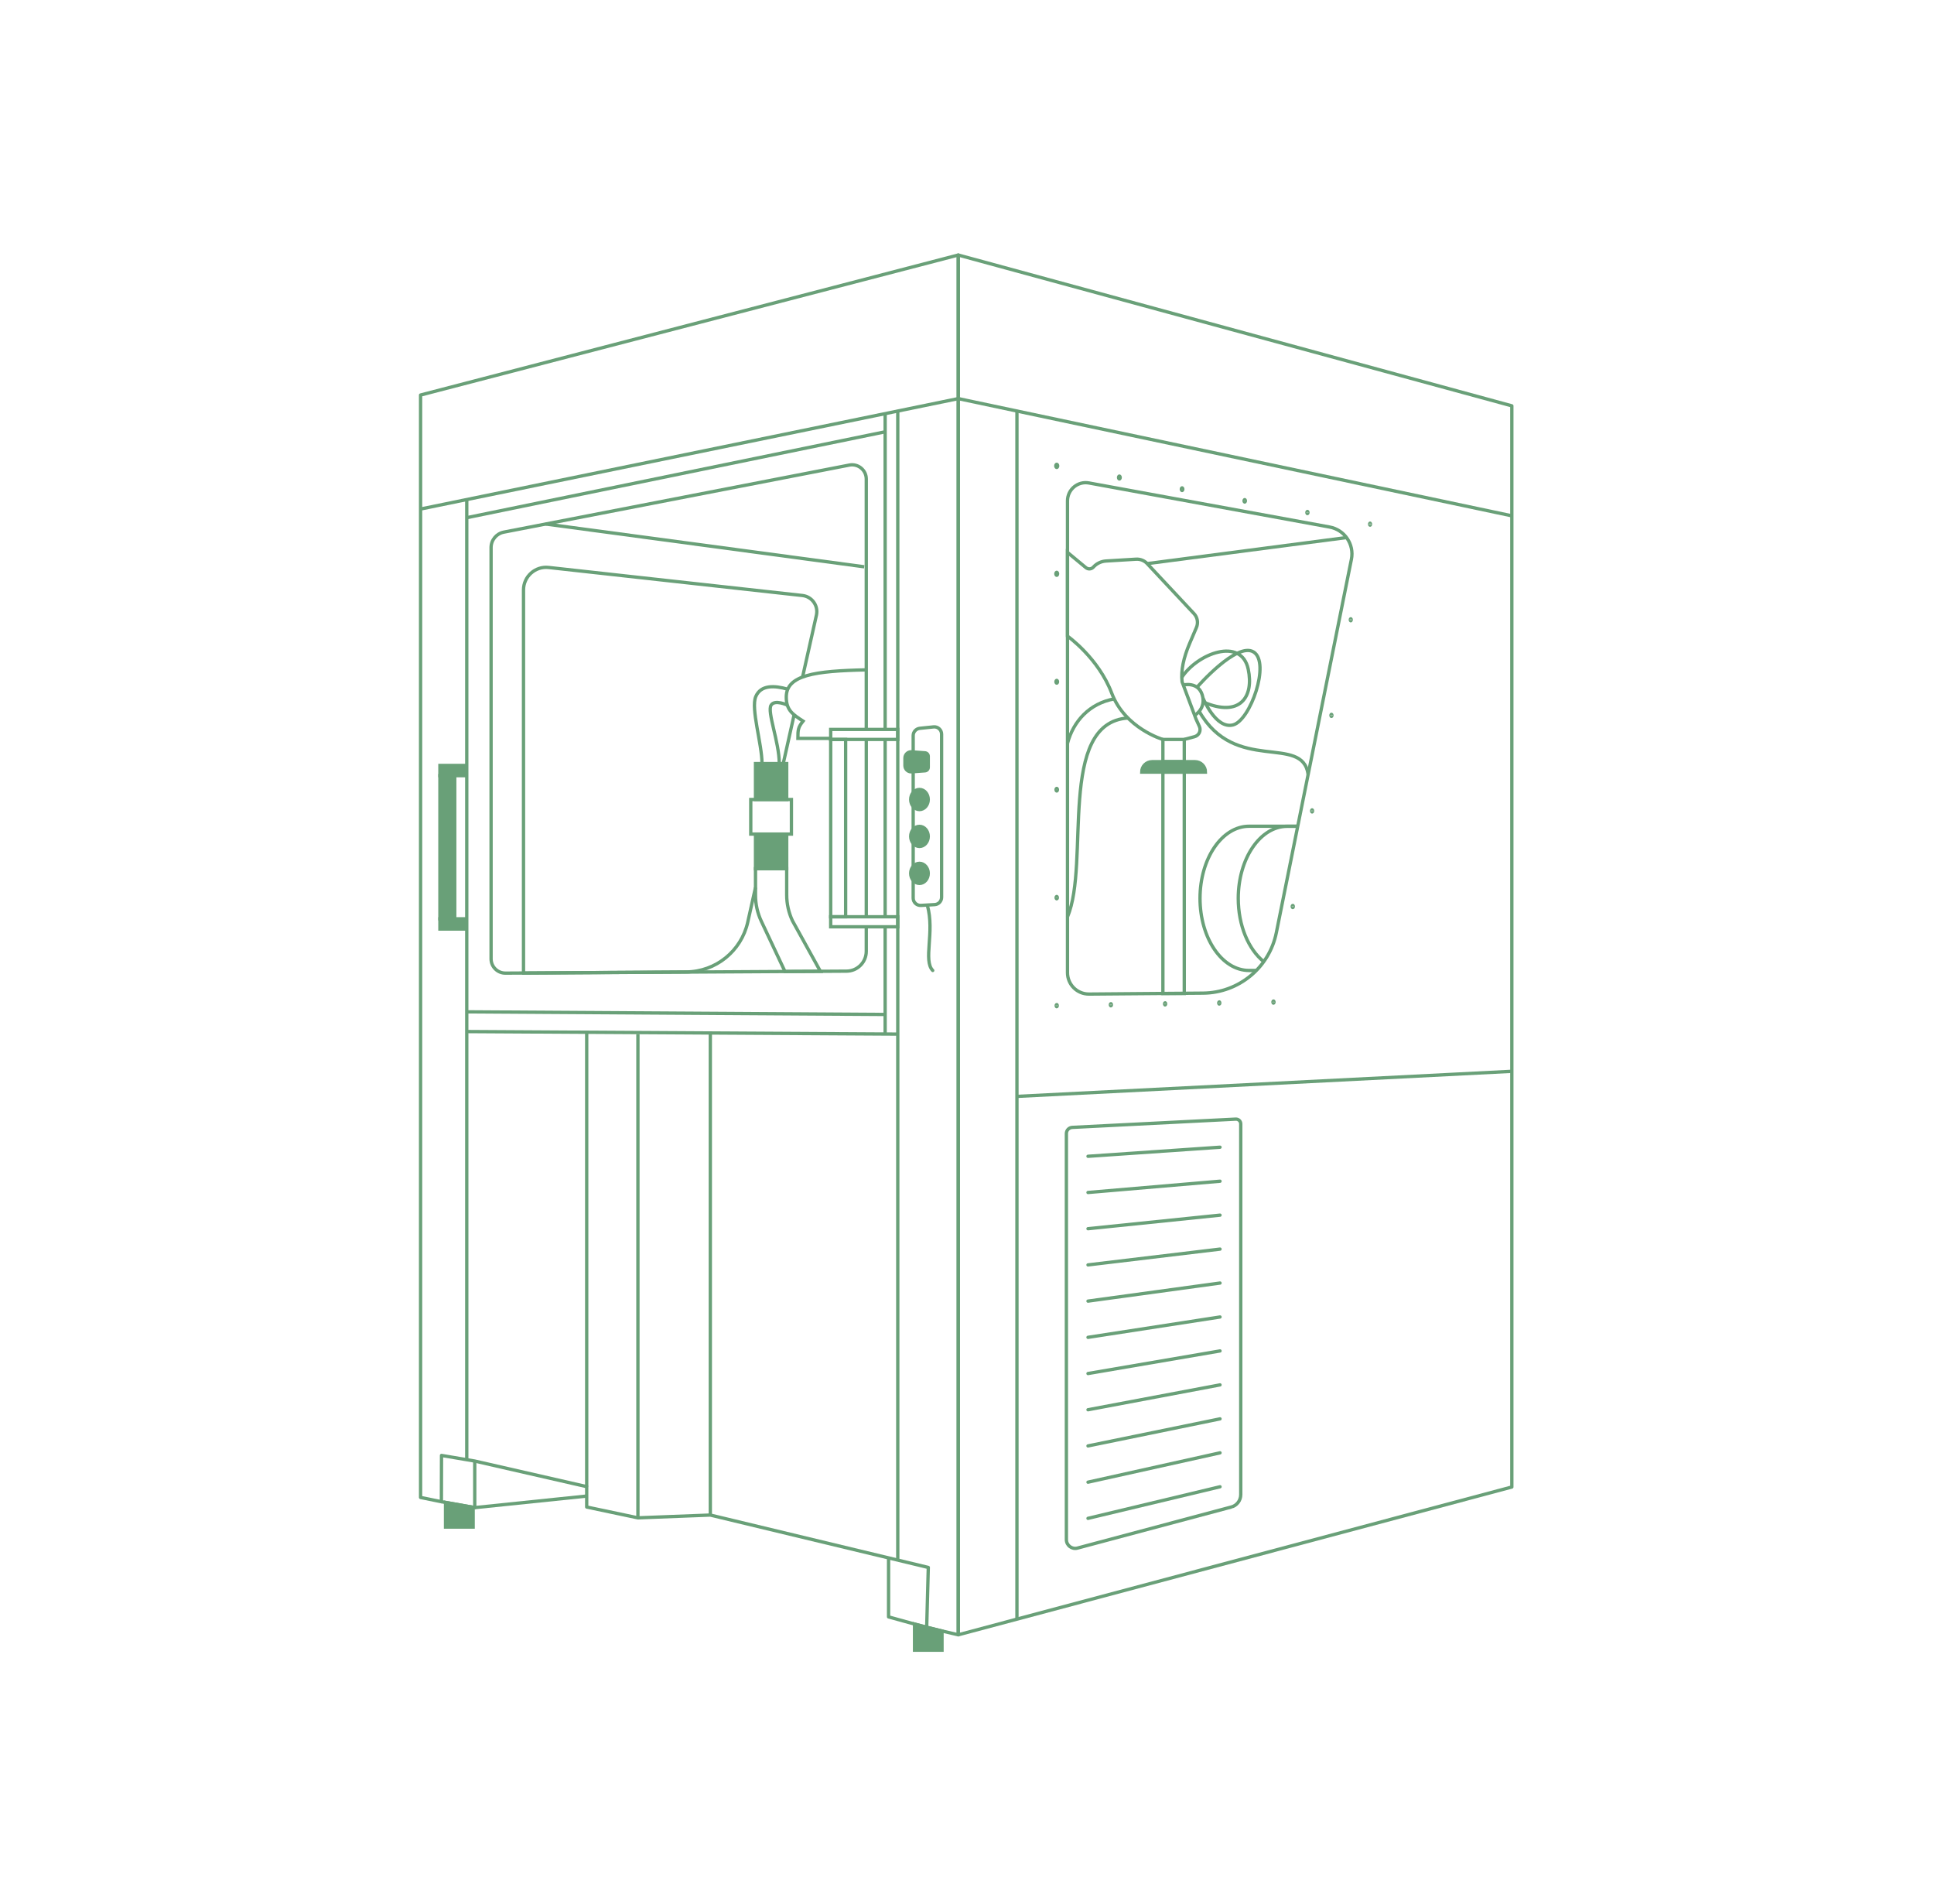 <?xml version="1.0" encoding="UTF-8"?> <svg xmlns="http://www.w3.org/2000/svg" width="584" height="575" viewBox="0 0 584 575" fill="none"><g opacity="0.9"><path d="M289.364 77V493.606L279.828 491.387L280.313 473.272L214.493 457.451L192.629 458.293L177.165 455.029V448.872L143.357 441.146L133.323 439.451L133.285 453.423L127 452.135V119.273L289.364 77Z" stroke="#599669" stroke-linejoin="round"></path><path d="M456.522 122.538V448.986L289.364 493.606V77L456.522 122.538Z" stroke="#599669" stroke-linejoin="round"></path><path d="M363.281 299.866L328.847 300.147C325.265 300.172 322.345 297.279 322.345 293.696V151.233C322.345 147.804 325.456 145.203 328.834 145.827L401.474 159.125C406.013 159.953 408.983 164.339 408.079 168.864L385.412 281.598C383.295 292.154 374.053 299.777 363.293 299.866H363.281Z" stroke="#599669" stroke-miterlimit="10"></path><path d="M456.521 155.746L289.364 120.355L127 153.693" stroke="#599669" stroke-miterlimit="10"></path><path d="M307.083 124.121V488.892" stroke="#599669" stroke-miterlimit="10"></path><path d="M371.769 455.036L325.352 467.428C323.67 467.875 322.012 466.612 322.012 464.866V342.264C322.012 341.27 322.79 340.454 323.784 340.402L373.146 337.904C373.975 337.866 374.663 338.516 374.663 339.345V451.276C374.663 453.047 373.478 454.603 371.757 455.05L371.769 455.036Z" stroke="#599669" stroke-miterlimit="10"></path><path d="M307.083 331.042L456.52 323.469" stroke="#599669" stroke-miterlimit="10"></path><path d="M328.539 349.128L368.404 346.387" stroke="#599669" stroke-miterlimit="10" stroke-linecap="round"></path><path d="M328.539 360.056L368.404 356.652" stroke="#599669" stroke-miterlimit="10" stroke-linecap="round"></path><path d="M328.539 370.991L368.404 366.898" stroke="#599669" stroke-miterlimit="10" stroke-linecap="round"></path><path d="M328.539 381.921L368.404 377.152" stroke="#599669" stroke-miterlimit="10" stroke-linecap="round"></path><path d="M328.539 392.854L368.404 387.398" stroke="#599669" stroke-miterlimit="10" stroke-linecap="round"></path><path d="M328.539 403.794L368.404 397.648" stroke="#599669" stroke-miterlimit="10" stroke-linecap="round"></path><path d="M328.539 414.719L368.404 407.898" stroke="#599669" stroke-miterlimit="10" stroke-linecap="round"></path><path d="M328.539 425.657L368.404 418.148" stroke="#599669" stroke-miterlimit="10" stroke-linecap="round"></path><path d="M328.539 436.578L368.404 428.406" stroke="#599669" stroke-miterlimit="10" stroke-linecap="round"></path><path d="M328.539 447.524L368.404 438.664" stroke="#599669" stroke-miterlimit="10" stroke-linecap="round"></path><path d="M328.539 458.446L368.404 448.91" stroke="#599669" stroke-miterlimit="10" stroke-linecap="round"></path><path d="M338.012 143.738C338.04 143.738 338.092 143.752 338.151 143.826C338.212 143.902 338.263 144.026 338.263 144.182C338.263 144.337 338.212 144.461 338.151 144.537C338.092 144.612 338.04 144.625 338.012 144.625C337.984 144.625 337.93 144.612 337.87 144.537C337.809 144.461 337.759 144.336 337.759 144.182C337.759 144.026 337.809 143.902 337.87 143.826C337.93 143.751 337.984 143.738 338.012 143.738Z" fill="#599669" stroke="#599669"></path><path d="M356.943 147.297C356.966 147.297 357.013 147.307 357.067 147.375C357.123 147.444 357.17 147.558 357.17 147.702C357.17 147.846 357.123 147.96 357.067 148.029C357.013 148.097 356.966 148.106 356.943 148.106C356.921 148.106 356.875 148.097 356.82 148.029C356.765 147.96 356.718 147.846 356.718 147.702C356.718 147.558 356.765 147.444 356.82 147.375C356.875 147.307 356.921 147.297 356.943 147.297Z" fill="#599669" stroke="#599669"></path><path d="M375.861 150.852C375.878 150.852 375.919 150.859 375.968 150.92C376.018 150.982 376.062 151.086 376.062 151.219C376.062 151.351 376.018 151.454 375.968 151.517C375.919 151.577 375.878 151.585 375.861 151.585C375.844 151.585 375.802 151.578 375.753 151.517C375.703 151.455 375.659 151.351 375.659 151.219C375.659 151.086 375.703 150.982 375.753 150.92C375.802 150.859 375.844 150.852 375.861 150.852Z" fill="#599669" stroke="#599669"></path><path d="M394.794 154.422C394.798 154.422 394.829 154.422 394.872 154.477C394.916 154.532 394.957 154.627 394.957 154.75C394.957 154.873 394.916 154.968 394.872 155.023C394.828 155.078 394.797 155.079 394.794 155.079C394.788 155.079 394.758 155.076 394.716 155.023C394.672 154.968 394.631 154.873 394.631 154.75C394.631 154.627 394.672 154.533 394.716 154.478C394.758 154.425 394.788 154.422 394.794 154.422Z" fill="#599669" stroke="#599669"></path><path d="M413.711 157.961C413.712 157.961 413.716 157.961 413.725 157.966C413.734 157.971 413.751 157.983 413.771 158.007C413.811 158.057 413.849 158.147 413.849 158.264C413.849 158.381 413.811 158.471 413.771 158.521C413.751 158.546 413.734 158.557 413.725 158.562C413.716 158.567 413.712 158.567 413.711 158.567C413.71 158.567 413.706 158.567 413.697 158.562C413.688 158.557 413.671 158.546 413.651 158.521C413.611 158.471 413.573 158.381 413.573 158.264C413.573 158.147 413.611 158.057 413.651 158.007C413.671 157.983 413.688 157.971 413.697 157.966C413.706 157.961 413.71 157.961 413.711 157.961Z" fill="#599669" stroke="#599669"></path><path d="M407.885 186.828C407.886 186.828 407.889 186.828 407.897 186.832C407.907 186.837 407.925 186.849 407.944 186.874C407.985 186.925 408.022 187.014 408.022 187.131C408.022 187.248 407.984 187.338 407.944 187.389C407.925 187.413 407.908 187.424 407.898 187.43C407.89 187.434 407.886 187.435 407.885 187.435C407.884 187.435 407.88 187.434 407.872 187.43C407.863 187.425 407.846 187.413 407.826 187.389C407.786 187.338 407.748 187.249 407.748 187.131C407.748 187.014 407.786 186.925 407.826 186.874C407.846 186.849 407.863 186.837 407.872 186.832C407.88 186.828 407.884 186.828 407.885 186.828Z" fill="#599669" stroke="#599669"></path><path d="M402.047 215.68C402.05 215.68 402.076 215.681 402.115 215.73C402.157 215.783 402.197 215.875 402.197 215.995C402.197 216.116 402.157 216.208 402.115 216.261C402.076 216.31 402.05 216.311 402.047 216.311C402.044 216.311 402.038 216.311 402.028 216.306C402.017 216.3 401.998 216.286 401.978 216.261C401.935 216.208 401.896 216.115 401.896 215.995C401.897 215.875 401.935 215.783 401.978 215.73C401.998 215.705 402.017 215.692 402.028 215.686C402.038 215.68 402.044 215.68 402.047 215.68Z" fill="#599669" stroke="#599669"></path><path d="M396.207 244.527C396.21 244.527 396.216 244.528 396.226 244.533C396.237 244.539 396.255 244.552 396.275 244.578C396.318 244.631 396.357 244.723 396.357 244.844C396.357 244.964 396.318 245.055 396.275 245.108C396.255 245.134 396.237 245.147 396.226 245.153C396.216 245.159 396.21 245.159 396.207 245.159C396.204 245.159 396.199 245.159 396.188 245.153C396.177 245.147 396.158 245.135 396.138 245.109C396.095 245.056 396.057 244.964 396.057 244.844C396.057 244.723 396.096 244.631 396.138 244.578C396.158 244.552 396.177 244.539 396.188 244.533C396.198 244.528 396.204 244.527 396.207 244.527Z" fill="#599669" stroke="#599669"></path><path d="M390.37 273.379C390.376 273.379 390.406 273.381 390.448 273.434C390.492 273.489 390.532 273.584 390.532 273.708C390.532 273.831 390.492 273.926 390.448 273.981C390.406 274.034 390.376 274.036 390.37 274.036C390.367 274.036 390.336 274.035 390.292 273.98C390.248 273.925 390.207 273.831 390.207 273.708C390.207 273.585 390.248 273.489 390.292 273.434C390.335 273.379 390.367 273.379 390.37 273.379Z" fill="#599669" stroke="#599669"></path><path d="M384.544 302.234C384.55 302.234 384.58 302.237 384.622 302.29C384.666 302.345 384.707 302.44 384.707 302.563C384.707 302.686 384.666 302.781 384.622 302.836C384.58 302.889 384.55 302.892 384.544 302.892C384.54 302.892 384.509 302.89 384.466 302.836C384.422 302.781 384.381 302.686 384.381 302.563C384.381 302.44 384.422 302.344 384.466 302.289C384.509 302.235 384.54 302.234 384.544 302.234Z" fill="#599669" stroke="#599669"></path><path d="M368.174 302.508C368.179 302.508 368.21 302.51 368.252 302.562C368.296 302.618 368.336 302.713 368.336 302.837C368.336 302.96 368.296 303.055 368.252 303.11C368.21 303.163 368.179 303.165 368.174 303.165C368.17 303.165 368.138 303.164 368.095 303.11C368.051 303.055 368.011 302.96 368.011 302.837C368.011 302.713 368.052 302.618 368.096 302.562C368.139 302.509 368.17 302.508 368.174 302.508Z" fill="#599669" stroke="#599669"></path><path d="M351.817 302.773C351.823 302.774 351.853 302.776 351.896 302.829C351.94 302.884 351.98 302.979 351.98 303.102C351.98 303.225 351.94 303.32 351.896 303.375C351.853 303.428 351.823 303.431 351.817 303.431C351.814 303.431 351.783 303.429 351.739 303.375C351.695 303.32 351.654 303.225 351.654 303.102C351.654 302.979 351.695 302.883 351.739 302.828C351.783 302.774 351.814 302.773 351.817 302.773Z" fill="#599669" stroke="#599669"></path><path d="M335.449 303.043C335.455 303.043 335.484 303.045 335.526 303.098C335.571 303.153 335.611 303.249 335.611 303.372C335.611 303.496 335.571 303.591 335.527 303.646C335.485 303.699 335.455 303.701 335.449 303.701C335.445 303.701 335.414 303.7 335.371 303.646C335.327 303.591 335.286 303.496 335.286 303.372C335.286 303.249 335.327 303.153 335.371 303.098C335.414 303.044 335.445 303.043 335.449 303.043Z" fill="#599669" stroke="#599669"></path><path d="M319.093 140.184C319.133 140.184 319.197 140.203 319.263 140.285C319.329 140.368 319.383 140.501 319.383 140.666C319.383 140.83 319.329 140.963 319.263 141.046C319.197 141.128 319.133 141.146 319.093 141.146C319.052 141.146 318.99 141.127 318.924 141.046C318.857 140.963 318.803 140.83 318.803 140.666C318.803 140.501 318.857 140.367 318.924 140.284C318.99 140.203 319.052 140.184 319.093 140.184Z" fill="#599669" stroke="#599669"></path><path d="M319.093 172.797C319.125 172.797 319.181 172.812 319.243 172.89C319.306 172.968 319.358 173.094 319.358 173.253C319.358 173.412 319.306 173.539 319.243 173.617C319.181 173.694 319.125 173.709 319.093 173.709C319.06 173.709 319.004 173.694 318.942 173.617C318.88 173.539 318.828 173.412 318.828 173.253C318.828 173.095 318.88 172.968 318.942 172.89C319.004 172.813 319.06 172.797 319.093 172.797Z" fill="#599669" stroke="#599669"></path><path d="M319.093 205.43C319.12 205.43 319.17 205.442 319.227 205.513C319.284 205.584 319.333 205.701 319.333 205.848C319.333 205.995 319.284 206.111 319.227 206.183C319.17 206.253 319.12 206.266 319.093 206.266C319.066 206.266 319.016 206.253 318.959 206.183C318.902 206.111 318.854 205.994 318.854 205.848C318.854 205.701 318.901 205.583 318.959 205.512C319.016 205.441 319.066 205.43 319.093 205.43Z" fill="#599669" stroke="#599669"></path><path d="M319.093 238.047C319.111 238.047 319.155 238.055 319.208 238.121C319.261 238.188 319.308 238.299 319.308 238.439C319.308 238.58 319.261 238.691 319.208 238.758C319.155 238.824 319.111 238.832 319.093 238.832C319.075 238.832 319.032 238.824 318.979 238.759C318.926 238.692 318.88 238.581 318.88 238.439C318.88 238.299 318.926 238.187 318.979 238.12C319.032 238.055 319.075 238.047 319.093 238.047Z" fill="#599669" stroke="#599669"></path><path d="M319.094 270.684C319.106 270.684 319.144 270.689 319.191 270.748C319.24 270.808 319.282 270.909 319.282 271.037C319.282 271.166 319.24 271.267 319.191 271.327C319.144 271.386 319.106 271.392 319.094 271.392C319.081 271.392 319.043 271.386 318.996 271.327C318.948 271.267 318.905 271.166 318.905 271.037C318.905 270.908 318.948 270.807 318.996 270.747C319.043 270.689 319.081 270.684 319.094 270.684Z" fill="#599669" stroke="#599669"></path><path d="M319.092 303.312C319.098 303.313 319.128 303.315 319.17 303.368C319.214 303.423 319.255 303.518 319.255 303.642C319.255 303.764 319.214 303.859 319.17 303.914C319.128 303.967 319.098 303.97 319.092 303.97C319.088 303.97 319.057 303.969 319.014 303.914C318.969 303.859 318.929 303.764 318.929 303.642C318.929 303.518 318.969 303.423 319.014 303.367C319.057 303.313 319.088 303.312 319.092 303.312Z" fill="#599669" stroke="#599669"></path><path d="M140.947 150.84V440.739" stroke="#599669" stroke-miterlimit="10"></path><path d="M140.947 156.305L267.284 130.375" stroke="#599669" stroke-miterlimit="10"></path><path d="M271.095 124.121V471.018" stroke="#599669" stroke-miterlimit="10"></path><path d="M267.283 279.828V312.235" stroke="#599669" stroke-miterlimit="10"></path><path d="M267.283 223.266V276.809" stroke="#599669" stroke-miterlimit="10"></path><path d="M267.283 124.855V219.908" stroke="#599669" stroke-miterlimit="10"></path><path d="M261.586 223.266V276.809" stroke="#599669" stroke-miterlimit="10"></path><path d="M261.584 279.827V287.233C261.584 290.535 258.919 293.212 255.618 293.226L152.623 293.824C150.24 293.837 148.289 291.899 148.289 289.516V165.333C148.289 163.064 149.908 161.101 152.139 160.668L256.473 140.423C259.124 139.912 261.584 141.939 261.584 144.63V220.228" stroke="#599669" stroke-miterlimit="10"></path><path d="M140.947 305.512L267.284 306.302" stroke="#599669" stroke-miterlimit="10"></path><path d="M140.947 311.469L271.096 312.234" stroke="#599669" stroke-miterlimit="10"></path><path d="M275.748 227.178V222.103C275.748 220.982 276.602 220.038 277.724 219.911L281.892 219.478C283.193 219.337 284.328 220.357 284.328 221.67V270.943C284.328 272.103 283.41 273.072 282.25 273.136L278.081 273.378C276.819 273.441 275.748 272.447 275.748 271.173V265.83" stroke="#599669" stroke-miterlimit="10"></path><path d="M275.748 239.274V232.887" stroke="#599669" stroke-miterlimit="10"></path><path d="M275.748 250.426V243.516" stroke="#599669" stroke-miterlimit="10"></path><path d="M275.748 261.582V254.672" stroke="#599669" stroke-miterlimit="10"></path><path d="M280.3 231.679C280.3 232.24 279.866 232.699 279.318 232.737L275.137 233.043C274.104 233.043 273.263 232.201 273.263 231.169V228.874C273.263 227.841 274.104 227 275.137 227L279.318 227.306C279.879 227.344 280.3 227.803 280.3 228.364V231.679Z" fill="#599669" stroke="#599669" stroke-miterlimit="10"></path><path d="M277.648 244.436C279.112 244.436 280.3 243.077 280.3 241.401C280.3 239.725 279.112 238.367 277.648 238.367C276.184 238.367 274.996 239.725 274.996 241.401C274.996 243.077 276.184 244.436 277.648 244.436Z" fill="#599669" stroke="#599669" stroke-miterlimit="10"></path><path d="M277.648 255.577C279.112 255.577 280.3 254.218 280.3 252.543C280.3 250.867 279.112 249.508 277.648 249.508C276.184 249.508 274.996 250.867 274.996 252.543C274.996 254.218 276.184 255.577 277.648 255.577Z" fill="#599669" stroke="#599669" stroke-miterlimit="10"></path><path d="M277.648 266.737C279.112 266.737 280.3 265.379 280.3 263.703C280.3 262.027 279.112 260.668 277.648 260.668C276.184 260.668 274.996 262.027 274.996 263.703C274.996 265.379 276.184 266.737 277.648 266.737Z" fill="#599669" stroke="#599669" stroke-miterlimit="10"></path><path d="M137.315 234.191H132.84V277.434H137.315V234.191Z" fill="#599669" stroke="#599669" stroke-miterlimit="10"></path><path d="M140.565 277.426H132.84V280.511H140.565V277.426Z" fill="#599669" stroke="#599669" stroke-miterlimit="10"></path><path d="M140.565 231.117H132.84V234.202H140.565V231.117Z" fill="#599669" stroke="#599669" stroke-miterlimit="10"></path><path d="M255.351 223.266H250.838V276.809H255.351V223.266Z" stroke="#599669" stroke-miterlimit="10"></path><path d="M271.095 220.238H250.838V223.26H271.095V220.238Z" stroke="#599669" stroke-miterlimit="10"></path><path d="M271.095 276.809H250.838V279.83H271.095V276.809Z" stroke="#599669" stroke-miterlimit="10"></path><path d="M281.651 293.02C278.694 289.999 282.301 281.432 280.032 273.375" stroke="#599669" stroke-miterlimit="10" stroke-linecap="round"></path><path d="M214.492 457.448V312.23" stroke="#599669" stroke-miterlimit="10"></path><path d="M192.629 458.289V312.23" stroke="#599669" stroke-miterlimit="10"></path><path d="M177.164 448.871V311.469" stroke="#599669" stroke-miterlimit="10"></path><path d="M143.355 441.145V455.206L133.284 453.421" stroke="#599669" stroke-linejoin="round"></path><path d="M143.355 455.209L177.164 451.715" stroke="#599669" stroke-linejoin="round"></path><path d="M142.873 461.074H134.535V453.641L142.873 455.107V461.074Z" fill="#599669" stroke="#599669" stroke-miterlimit="10"></path><path d="M279.829 491.388L268.316 488.201V470.391" stroke="#599669" stroke-linejoin="round"></path><path d="M284.456 498.246H276.156V490.367L284.456 492.471V498.246Z" fill="#599669" stroke="#599669" stroke-miterlimit="10"></path><path d="M357.606 223.266H351.155V229.984H357.606V223.266Z" stroke="#599669" stroke-miterlimit="10"></path><path d="M357.606 233.129H351.155V299.982H357.606V233.129Z" stroke="#599669" stroke-miterlimit="10"></path><path d="M357.607 223.265L360.731 222.423C362.043 222.066 362.732 220.626 362.184 219.376L361.151 217.094L356.944 205.85C356.549 202.434 357.416 198.545 359.213 194.312L361.279 189.468C361.89 188.041 361.598 186.396 360.539 185.274L346.414 170.18C345.547 169.249 344.311 168.765 343.048 168.841L333.972 169.39C332.506 169.479 331.141 170.141 330.16 171.225C329.573 171.875 328.579 171.951 327.904 171.391L322.345 166.789V192.069C322.345 192.069 331.69 198.672 335.705 209.305C339.721 219.937 351.157 223.277 351.157 223.277" stroke="#599669" stroke-miterlimit="10"></path><path d="M364.005 233.13H344.755C344.755 232.263 345.099 231.472 345.673 230.898C346.246 230.338 347.024 229.98 347.891 229.98H360.856C362.59 229.98 364.005 231.396 364.005 233.13Z" fill="#599669" stroke="#599669" stroke-miterlimit="10"></path><path d="M322.345 276.803C329.267 260.664 319.095 218.148 340.626 216.797" stroke="#599669" stroke-miterlimit="10"></path><path d="M322.345 224.435C324.117 217.729 329.025 212.362 336.458 211.023" stroke="#599669" stroke-miterlimit="10"></path><path d="M379.357 293.021H377.177C369.005 293.021 362.363 283.268 362.363 271.246C362.363 259.225 368.992 249.473 377.177 249.473H391.863" stroke="#599669" stroke-miterlimit="10"></path><path d="M381.599 290.356C377.009 286.659 373.911 279.482 373.911 271.259C373.911 259.237 380.54 249.484 388.725 249.484H391.874" stroke="#599669" stroke-miterlimit="10"></path><path d="M357.312 206.833C357.312 206.833 361.774 205.686 363.036 209.829C364.298 213.96 360.729 215.999 360.729 215.999" stroke="#599669" stroke-miterlimit="10"></path><path d="M362.118 214.773C372.942 233.807 393.276 221.53 395.009 233.807" stroke="#599669" stroke-miterlimit="10"></path><path d="M356.853 204.544C361.57 197.315 374.828 192.228 376.918 202.045C378.691 210.331 374.51 216.795 363.304 211.95" stroke="#599669" stroke-miterlimit="10"></path><path d="M361.457 207.506C361.457 207.506 373.491 193.662 378.566 196.874C383.639 200.086 377.597 217.501 372.344 218.877C367.092 220.254 363.242 210.719 363.242 210.719" stroke="#599669" stroke-miterlimit="10"></path><path d="M406.587 162.309L346.414 170.175" stroke="#599669" stroke-miterlimit="10"></path><path d="M164.812 158.223L260.961 171.137" stroke="#599669" stroke-miterlimit="10"></path><path d="M261.585 202.258C245.942 202.576 237.427 203.838 237.427 210.467C237.414 214.457 239.416 215.72 242.5 217.734C241.034 219.557 240.932 220.258 240.932 222.948H250.838" stroke="#599669" stroke-miterlimit="10"></path><path d="M237.873 208.102C233.921 206.954 229.739 206.712 228.21 210.332C226.68 213.953 230.097 224.623 230.097 230.539" stroke="#599669" stroke-miterlimit="10"></path><path d="M237.758 212.903C237.758 212.903 233.984 211.118 232.849 212.903C231.562 214.929 235.31 224.032 235.31 230.546" stroke="#599669" stroke-miterlimit="10"></path><path d="M237.555 230.555H228.134V241.403H237.555V230.555Z" fill="#599669" stroke="#599669" stroke-miterlimit="10"></path><path d="M238.982 241.402H226.705V251.844H238.982V241.402Z" stroke="#599669" stroke-miterlimit="10"></path><path d="M237.555 251.848H228.134V262.289H237.555V251.848Z" fill="#599669" stroke="#599669" stroke-miterlimit="10"></path><path d="M247.727 293.276L237.032 293.328L229.88 278.132C228.732 275.684 228.134 273.007 228.134 270.291V262.285H237.555V270.202C237.555 272.904 238.153 275.582 239.301 278.029L247.727 293.276Z" stroke="#599669" stroke-miterlimit="10"></path><path d="M228.132 267.972L225.787 278.464C223.836 287.184 216.124 293.405 207.187 293.469L158.08 293.813V178.133C158.08 174.067 161.624 170.892 165.665 171.339L242.283 179.804C245.19 180.122 247.166 182.889 246.529 185.744L242.347 204.433" stroke="#599669" stroke-miterlimit="10"></path><path d="M239.799 215.805L236.51 230.554" stroke="#599669" stroke-miterlimit="10"></path></g></svg> 